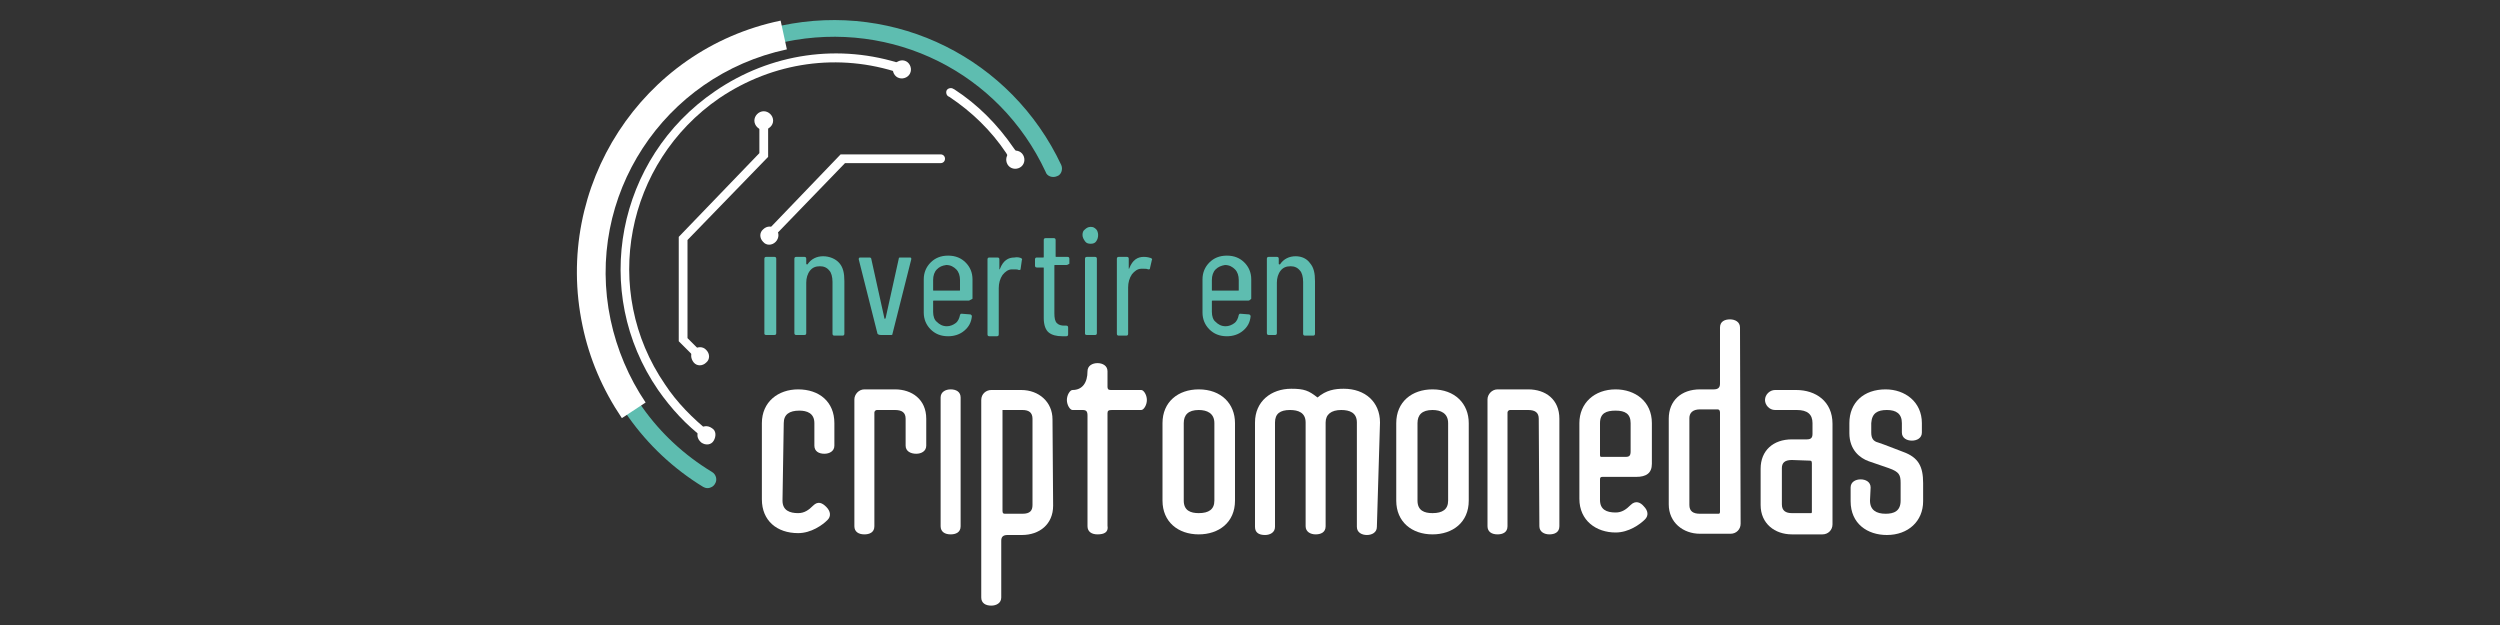 <?xml version="1.0" encoding="utf-8"?>
<!-- Generator: Adobe Illustrator 25.4.1, SVG Export Plug-In . SVG Version: 6.00 Build 0)  -->
<svg version="1.1" id="Capa_1" xmlns="http://www.w3.org/2000/svg" xmlns:xlink="http://www.w3.org/1999/xlink" x="0px" y="0px"
	 viewBox="0 0 400 100" style="enable-background:new 0 0 400 100;" xml:space="preserve">
<rect x="0" y="0" width="400" height="100" fill="#333333" stroke="none"/>
<style type="text/css">
	.st0{fill:#FFFFFF;}
	.st1{fill:#5EBDB0;}
</style>
<g id="Criptomonedas">
	<g>
		<g>
			<path class="st0" d="M125.2,80.1c0,1.6,1.2,2,2.5,2c1,0,1.7-0.5,2.4-1.2c0.8-0.8,1.5-0.4,2.1,0.2c0.7,0.7,0.8,1.5,0.2,2.1
				c-0.8,0.8-2.6,2.1-4.7,2.1c-3.4,0-5.8-2-5.8-5.4V67.7c0-3.4,2.6-5.4,5.8-5.4c3.4,0,5.8,2,5.8,5.4v3.6c0,0.9-0.8,1.3-1.6,1.3
				c-0.9,0-1.6-0.4-1.6-1.3v-3.6c0-1.6-1.2-2-2.4-2c-1.6,0-2.5,0.6-2.5,2L125.2,80.1L125.2,80.1z"/>
			<path class="st0" d="M136.7,63.9c0-0.8,0.7-1.6,1.6-1.6h4.9c2.7,0,5,1.6,5,4.7v4.3c0,0.9-0.8,1.3-1.6,1.3c-0.9,0-1.7-0.4-1.7-1.3
				V67c0-1-0.6-1.4-1.7-1.4c0,0-2.7,0-2.9,0s-0.4,0.2-0.4,0.4v18.2c0,1-0.8,1.3-1.6,1.3c-0.9,0-1.6-0.4-1.6-1.3V63.9L136.7,63.9z"/>
			<path class="st0" d="M153.7,84.2c0,1-0.8,1.3-1.6,1.3c-0.9,0-1.6-0.4-1.6-1.3V63.6c0-0.9,0.8-1.3,1.6-1.3c0.9,0,1.6,0.4,1.6,1.3
				V84.2z"/>
			<path class="st0" d="M168.5,80.9c0,3-2.2,4.7-5,4.7c-0.5,0-1.8,0-2.3,0c-0.7,0-1,0.3-1,0.9c0,0.7,0,9.1,0,9.1
				c0,0.9-0.8,1.3-1.6,1.3c-0.9,0-1.6-0.4-1.6-1.3V64c0-1,0.8-1.6,1.6-1.6h4.8c2.8,0,5,1.9,5,4.7L168.5,80.9L168.5,80.9z M165.2,67
				c0-1-0.6-1.4-1.6-1.4h-3.2c0,0,0,15.8,0,16.1c0,0.4,0.1,0.5,0.4,0.5s2.1,0,2.8,0c1.2,0,1.6-0.5,1.6-1.4V67z"/>
			<path class="st0" d="M175.6,85.5c-0.9,0-1.6-0.4-1.6-1.3V66.5c0-0.7-0.2-0.9-0.8-0.9h-1.6c-0.4,0-0.9-0.8-0.9-1.6
				c0-0.8,0.5-1.6,0.9-1.6c1.6,0,2.4-1.2,2.4-3c0-0.9,0.8-1.3,1.6-1.3s1.6,0.4,1.6,1.3v2.5c0,0.3,0.1,0.5,0.5,0.5h4.9
				c0.4,0,0.9,0.8,0.9,1.6s-0.5,1.6-0.9,1.6h-4.7c-0.5,0-0.7,0.1-0.7,0.5v18C177.4,85.2,176.6,85.5,175.6,85.5z"/>
			<path class="st0" d="M197.6,80.1c0,3.5-2.6,5.4-5.8,5.4c-3.3,0-5.8-2-5.8-5.4V67.7c0-3.4,2.5-5.4,5.8-5.4c3.6,0,5.8,2.3,5.8,5.4
				V80.1z M189.4,80.1c0,1.6,1.1,2,2.4,2c1.6,0,2.5-0.6,2.5-2V67.7c0-1.6-1.2-2.1-2.5-2.1c-1.7,0-2.4,0.8-2.4,2.1V80.1z"/>
			<path class="st0" d="M220.3,84.3c0,0.9-0.8,1.3-1.6,1.3s-1.6-0.4-1.6-1.3V67.6c0-1.6-1.2-2-2.5-2c-1.6,0-2.5,0.7-2.5,2v16.6
				c0,1-0.8,1.3-1.6,1.3s-1.6-0.4-1.6-1.3V67.6c0-1.6-1.2-2-2.5-2c-1.6,0-2.4,0.6-2.4,2v16.7c0,0.9-0.8,1.3-1.6,1.3
				c-1,0-1.6-0.4-1.6-1.3V67.6c0-3.4,2.6-5.4,5.8-5.4c2.1,0,2.8,0.3,4.2,1.4c1.4-1.2,2.8-1.4,4.2-1.4c3.4,0,5.8,2.1,5.8,5.4
				L220.3,84.3L220.3,84.3z"/>
			<path class="st0" d="M235,80.1c0,3.5-2.6,5.4-5.8,5.4c-3.3,0-5.8-2-5.8-5.4V67.7c0-3.4,2.5-5.4,5.8-5.4c3.6,0,5.8,2.3,5.8,5.4
				V80.1z M226.8,80.1c0,1.6,1.1,2,2.4,2c1.6,0,2.5-0.6,2.5-2V67.7c0-1.6-1.2-2.1-2.5-2.1c-1.7,0-2.4,0.8-2.4,2.1V80.1z"/>
			<path class="st0" d="M246.2,67c0-1-0.6-1.4-1.7-1.4c0,0-2.7,0-2.9,0s-0.4,0.2-0.4,0.4v18.2c0,1-0.8,1.3-1.6,1.3
				c-0.9,0-1.6-0.4-1.6-1.3V63.9c0-0.8,0.7-1.6,1.6-1.6h4.9c2.8,0,5,1.6,5,4.7v17.2c0,1-0.8,1.3-1.6,1.3s-1.6-0.4-1.6-1.3L246.2,67
				L246.2,67z"/>
			<path class="st0" d="M252.7,67.7c0-3.2,2.4-5.4,5.8-5.4c3.1,0,5.8,1.9,5.8,5.4v6.5c0,1.5-0.9,2.1-2.5,2.1c-1.3,0-4.3,0-5.4,0
				c-0.3,0-0.4,0.1-0.4,0.4s0,3.3,0,3.3c0,1.5,1,2,2.5,2c1,0,1.7-0.5,2.4-1.2c0.8-0.8,1.6-0.4,2.1,0.2c0.7,0.7,0.8,1.5,0.2,2.1
				c-0.8,0.8-2.6,2.1-4.7,2.1c-3.1,0-5.8-1.9-5.8-5.4V67.7z M260.9,72.2c0-0.7,0-4.5,0-4.5c0-1.5-0.9-2-2.4-2s-2.5,0.4-2.5,2
				c0,0,0,4.8,0,5.1c0,0.3,0.1,0.3,0.3,0.3c0.8,0,3.3,0,3.8,0C260.7,73.1,260.9,72.9,260.9,72.2z"/>
			<path class="st0" d="M278.5,83.8c0,0.9-0.7,1.6-1.6,1.6H272c-2.7,0-5-1.8-5-4.7V67c0-2.9,2-4.7,5-4.7c0.5,0,1.8,0,2.2,0
				c0.7,0,1-0.3,1-0.9c0-0.7,0-9,0-9c0-1,0.8-1.3,1.6-1.3s1.6,0.4,1.6,1.3L278.5,83.8L278.5,83.8z M270.3,80.8c0,1,0.6,1.4,1.7,1.4
				c0,0,2.9,0,3,0s0.2-0.1,0.2-0.3c0-1.9,0-15.5,0-15.9s-0.2-0.5-0.4-0.5c-0.3,0-2.1,0-2.8,0c-1.2,0-1.7,0.6-1.7,1.4L270.3,80.8
				L270.3,80.8z"/>
			<path class="st0" d="M286.7,85.5c-2.7,0-5-1.7-5-4.7V75c0-2.9,2-4.7,5-4.7h2.4c0.7,0,0.9-0.3,0.9-0.9c0-0.5,0-0.5,0-1.7
				c0-1.4-0.8-2.1-2.5-2.1H284c-0.9,0-1.6-0.8-1.6-1.6c0-0.9,0.8-1.6,1.6-1.6h3.4c3.1,0,5.8,1.8,5.8,5.4v16.1c0,0.9-0.7,1.6-1.6,1.6
				L286.7,85.5L286.7,85.5z M286.7,73.6c-1.2,0-1.6,0.5-1.6,1.3v5.8c0,1,0.6,1.4,1.6,1.4h3.1c0,0,0.1,0,0.1-0.2c0-1.2,0-7.6,0-7.8
				c0-0.4-0.2-0.4-0.4-0.4L286.7,73.6z"/>
			<path class="st0" d="M299.2,80.1c0,1.5,1,2.1,2.5,2.1c1.3,0,2.4-0.4,2.4-2.1c0,0,0-1.9,0-2.8c0-1.3-0.2-1.8-1.9-2.4
				c-0.6-0.2-2.6-0.9-3.2-1.1c-1.4-0.5-3.1-1.8-3.1-4.5c0-1.2,0-1.6,0-1.6c0-3.3,2.3-5.4,5.8-5.4c3.1,0,5.8,2,5.8,5.4v1.5
				c0,0.9-0.8,1.3-1.6,1.3s-1.6-0.4-1.6-1.3v-1.5c0-1.5-0.9-2.1-2.4-2.1s-2.4,0.5-2.5,2.1c0,0,0,0.6,0,1.5s0.3,1.4,1.1,1.6
				c1.2,0.4,2.4,0.9,4,1.5c2.5,0.9,3.2,2.4,3.2,5v2.9c0,3.2-2.4,5.4-5.8,5.4c-3.1,0-5.8-1.8-5.8-5.4V78c0-0.9,0.8-1.3,1.6-1.3
				s1.6,0.4,1.6,1.3L299.2,80.1L299.2,80.1z"/>
		</g>
		<path class="st1" d="M122.3,53.4v-12c0-0.2,0.1-0.3,0.3-0.3h1.3c0.2,0,0.3,0.1,0.3,0.3v11.9c0,0.2-0.1,0.3-0.3,0.3h-1.3
			C122.4,53.6,122.3,53.5,122.3,53.4z"/>
		<path class="st1" d="M134.3,42.1c0.6,0.7,0.8,1.6,0.8,2.9v8.4c0,0.2-0.1,0.3-0.3,0.3h-1.3c-0.2,0-0.3-0.1-0.3-0.3v-8.3
			c0-0.8-0.2-1.5-0.5-1.8c-0.4-0.5-0.9-0.7-1.5-0.7c-0.7,0-1.2,0.2-1.6,0.7c-0.4,0.5-0.6,1.2-0.6,1.9v8.1c0,0.2-0.1,0.3-0.3,0.3
			h-1.3c-0.2,0-0.3-0.1-0.3-0.3V41.4c0-0.2,0.1-0.3,0.3-0.3h1.3c0.2,0,0.3,0.1,0.3,0.3v0.8c0,0,0,0.1,0.1,0.1h0.1
			c0.6-0.9,1.5-1.3,2.5-1.3S133.7,41.4,134.3,42.1z"/>
		<path class="st1" d="M140.4,53.4l-3-11.9v-0.1c0-0.1,0.1-0.2,0.2-0.2h1.5c0.2,0,0.3,0.1,0.3,0.2l2.1,9.5c0,0.1,0,0.1,0.1,0.1
			s0,0,0.1-0.1l2.1-9.5c0-0.2,0.1-0.2,0.3-0.2h1.5c0.1,0,0.1,0,0.2,0.1c0,0.1,0,0.1,0,0.2l-3,11.9c0,0.2-0.1,0.2-0.3,0.2H141
			C140.6,53.6,140.5,53.5,140.4,53.4z"/>
		<path class="st1" d="M155,48.1h-5.6c-0.1,0-0.1,0-0.1,0.1v1.7c0,0.7,0.2,1.3,0.6,1.6c0.4,0.4,0.9,0.7,1.6,0.7c0.5,0,1-0.2,1.4-0.5
			s0.6-0.8,0.7-1.3c0.1-0.2,0.1-0.2,0.3-0.2l1.3,0.1c0.1,0,0.1,0,0.2,0.1c0.1,0.1,0.1,0.1,0.1,0.2c-0.1,1-0.5,1.7-1.2,2.3
			s-1.6,0.9-2.6,0.9c-1.2,0-2.1-0.4-2.8-1.1c-0.7-0.7-1.1-1.6-1.1-2.7v-5.3c0-1.1,0.4-2,1.1-2.7c0.7-0.7,1.6-1.1,2.8-1.1
			s2.1,0.4,2.8,1.1s1.1,1.6,1.1,2.7v3.1C155.2,48,155.1,48.1,155,48.1z M149.9,43.1c-0.4,0.4-0.6,1-0.6,1.7v1.6c0,0.1,0,0.1,0.1,0.1
			h4.1c0.1,0,0.1,0,0.1-0.1v-1.6c0-0.7-0.2-1.3-0.6-1.7c-0.4-0.4-0.9-0.7-1.6-0.7C150.7,42.5,150.3,42.7,149.9,43.1z"/>
		<path class="st1" d="M163.4,41.3c0.1,0.1,0.2,0.2,0.1,0.3l-0.2,1.4c0,0.2-0.1,0.2-0.3,0.2c-0.2-0.1-0.4-0.1-0.7-0.1
			c-0.2,0-0.3,0-0.4,0c-0.6,0-1.1,0.4-1.5,0.9c-0.4,0.6-0.6,1.3-0.6,2.1v7.4c0,0.2-0.1,0.3-0.3,0.3h-1.2c-0.2,0-0.3-0.1-0.3-0.3v-12
			c0-0.2,0.1-0.3,0.3-0.3h1.3c0.2,0,0.3,0.1,0.3,0.3V43c0,0.1,0,0.1,0,0.1s0.1,0,0.1-0.1c0.5-1.3,1.3-1.8,2.3-1.8
			C162.8,41.1,163.1,41.2,163.4,41.3z"/>
		<path class="st1" d="M170.6,42.4h-1.8c-0.1,0-0.1,0-0.1,0.1v7.6c0,0.8,0.1,1.3,0.4,1.6s0.7,0.4,1.2,0.4h0.3c0.2,0,0.3,0.1,0.3,0.3
			v1.1c0,0.2-0.1,0.3-0.3,0.3H170c-1,0-1.7-0.2-2.2-0.6c-0.5-0.4-0.8-1.2-0.8-2.3v-8c0-0.1,0-0.1-0.1-0.1h-1c-0.2,0-0.3-0.1-0.3-0.3
			v-1c0-0.2,0.1-0.3,0.3-0.3h1c0.1,0,0.1,0,0.1-0.1v-2.7c0-0.2,0.1-0.3,0.3-0.3h1.3c0.2,0,0.3,0.1,0.3,0.3V41c0,0.1,0,0.1,0.1,0.1
			h1.8c0.2,0,0.3,0.1,0.3,0.3v0.8C170.9,42.3,170.8,42.4,170.6,42.4z"/>
		<path class="st1" d="M173.6,38.6c-0.2-0.3-0.4-0.6-0.4-1s0.1-0.7,0.4-0.9c0.2-0.2,0.5-0.4,0.9-0.4s0.6,0.1,0.9,0.4
			c0.2,0.2,0.3,0.6,0.3,0.9c0,0.4-0.1,0.7-0.3,1s-0.5,0.4-0.9,0.4S173.8,38.9,173.6,38.6z M173.6,53.4v-12c0-0.2,0.1-0.3,0.3-0.3
			h1.3c0.2,0,0.3,0.1,0.3,0.3v11.9c0,0.2-0.1,0.3-0.3,0.3h-1.3C173.7,53.6,173.6,53.5,173.6,53.4z"/>
		<path class="st1" d="M184.2,41.3c0.1,0.1,0.2,0.2,0.1,0.3l-0.3,1.3c0,0.2-0.1,0.2-0.3,0.2c-0.2-0.1-0.4-0.1-0.7-0.1
			c-0.2,0-0.3,0-0.4,0c-0.6,0-1.1,0.4-1.5,0.9c-0.4,0.6-0.6,1.3-0.6,2.1v7.4c0,0.2-0.1,0.3-0.3,0.3H179c-0.2,0-0.3-0.1-0.3-0.3v-12
			c0-0.2,0.1-0.3,0.3-0.3h1.3c0.2,0,0.3,0.1,0.3,0.3v1.5c0,0.1,0,0.1,0,0.1s0.1,0,0.1-0.1c0.5-1.3,1.3-1.8,2.3-1.8
			C183.5,41.1,183.9,41.2,184.2,41.3z"/>
		<path class="st1" d="M199.7,48.1H194c-0.1,0-0.1,0-0.1,0.1v1.7c0,0.7,0.2,1.3,0.6,1.6c0.4,0.4,0.9,0.7,1.6,0.7
			c0.5,0,1-0.2,1.4-0.5s0.6-0.8,0.7-1.3c0.1-0.2,0.1-0.2,0.3-0.2l1.3,0.1c0.1,0,0.1,0,0.2,0.1c0.1,0.1,0.1,0.1,0.1,0.2
			c-0.1,1-0.5,1.7-1.2,2.3s-1.6,0.9-2.6,0.9c-1.2,0-2.1-0.4-2.8-1.1c-0.7-0.7-1.1-1.6-1.1-2.7v-5.3c0-1.1,0.4-2,1.1-2.7
			c0.7-0.7,1.6-1.1,2.8-1.1s2.1,0.4,2.8,1.1c0.7,0.7,1.1,1.6,1.1,2.7v3.1C200,48,199.9,48.1,199.7,48.1z M194.5,43.1
			c-0.4,0.4-0.6,1-0.6,1.7v1.6c0,0.1,0,0.1,0.1,0.1h4.1c0.1,0,0.1,0,0.1-0.1v-1.6c0-0.7-0.2-1.3-0.6-1.7c-0.4-0.4-0.9-0.7-1.6-0.7
			C195.4,42.5,194.9,42.7,194.5,43.1z"/>
		<path class="st1" d="M209.6,42.1c0.6,0.7,0.8,1.6,0.8,2.9v8.4c0,0.2-0.1,0.3-0.3,0.3h-1.3c-0.2,0-0.3-0.1-0.3-0.3v-8.3
			c0-0.8-0.2-1.5-0.5-1.8c-0.4-0.5-0.9-0.7-1.5-0.7c-0.7,0-1.2,0.2-1.6,0.7c-0.4,0.5-0.6,1.2-0.6,1.9v8.1c0,0.2-0.1,0.3-0.3,0.3h-1
			c-0.2,0-0.3-0.1-0.3-0.3V41.4c0-0.2,0.1-0.3,0.3-0.3h1.3c0.2,0,0.3,0.1,0.3,0.3v0.8c0,0,0,0.1,0.1,0.1h0.1
			c0.6-0.9,1.5-1.3,2.5-1.3S209.1,41.4,209.6,42.1z"/>
		<g>
			<g>
				<g>
					<path class="st0" d="M162.6,26.4c-0.2,0-0.5-0.1-0.6-0.3c-0.3-0.5-0.7-1-1-1.6c-2.4-3.6-5.5-6.6-9.1-9l-0.2-0.1
						c-0.3-0.2-0.4-0.7-0.2-1s0.7-0.4,1-0.2l0.2,0.1c3.7,2.4,6.9,5.6,9.5,9.4c0.4,0.5,0.7,1.1,1,1.6c0.2,0.3,0.1,0.8-0.2,1
						C162.8,26.4,162.7,26.4,162.6,26.4z"/>
				</g>
				<g>
					<g>
						<path class="st0" d="M163.7,24.8c0.4,0.7,0.2,1.6-0.5,2s-1.6,0.2-2-0.5s-0.2-1.6,0.5-2S163.3,24.1,163.7,24.8z"/>
					</g>
				</g>
			</g>
		</g>
		<g>
			<g>
				<g>
					<path class="st0" d="M112.7,70.2c-2.9-2.2-5.3-4.8-7.4-7.8c-10.8-15.7-6.6-37.1,9.1-47.8c8.9-6.1,19.9-7.7,30.1-4.3l-0.5,1.4
						c-9.8-3.3-20.3-1.8-28.9,4c-15,10.3-19,30.8-8.7,45.8c1.9,2.9,4.4,5.4,7.1,7.6L112.7,70.2z"/>
				</g>
				<g>
					<g>
						<path class="st0" d="M144.7,9.7c0.8,0.2,1.2,1.1,1,1.8c-0.2,0.8-1.1,1.2-1.8,1c-0.8-0.2-1.2-1.1-1-1.8S144,9.5,144.7,9.7z"/>
					</g>
				</g>
				<g>
					<g>
						<path class="st0" d="M112.2,70.8c0.7,0.5,1.6,0.4,2-0.3s0.4-1.6-0.3-2c-0.7-0.5-1.6-0.4-2,0.3
							C111.4,69.4,111.5,70.2,112.2,70.8z"/>
					</g>
				</g>
			</g>
		</g>
		<g>
			<g>
				<path class="st1" d="M113.2,78.1c-0.3,0-0.5-0.1-0.7-0.2C103,72.1,96.3,62.6,94,51.8c-4.6-21.7,9.3-43.1,31-47.7
					c18.4-3.9,36.8,5.3,44.8,22.3c0.3,0.7,0,1.6-0.7,1.8c-0.7,0.3-1.6,0-1.8-0.7c-7.4-15.9-24.5-24.4-41.7-20.8
					C105.5,11.1,92.5,31,96.8,51.3c2.1,10.2,8.2,18.8,17.1,24.2c0.7,0.4,0.9,1.3,0.5,1.9C114.2,77.8,113.7,78.1,113.2,78.1z"/>
			</g>
		</g>
		<g>
			<g>
				<g>
					<path class="st0" d="M99.5,66.9c-3.1-4.6-5.2-9.5-6.3-14.8c-4.7-22.3,9.5-44.2,31.7-48.8l1,4.6c-19.7,4.2-32.4,23.5-28.2,43.3
						c1,4.7,2.9,9.2,5.6,13.2L99.5,66.9z"/>
				</g>
			</g>
		</g>
		<g>
			<g>
				<g>
					<path class="st0" d="M112,57.7c-0.2,0-0.4-0.1-0.5-0.2l-2.9-2.9V37.9l12.9-13.4v-5.2c0-0.4,0.3-0.7,0.7-0.7s0.7,0.3,0.7,0.7
						v5.8L110,38.4v15.7l2.5,2.5c0.3,0.3,0.3,0.7,0,1C112.4,57.7,112.2,57.7,112,57.7z"/>
				</g>
				<g>
					<g>
						<path class="st0" d="M113,56c0.6,0.6,0.6,1.5,0,2c-0.6,0.6-1.5,0.6-2,0s-0.6-1.5,0-2C111.5,55.4,112.5,55.4,113,56z"/>
					</g>
				</g>
				<g>
					<g>
						<path class="st0" d="M123.7,19.3c0-0.8-0.7-1.5-1.5-1.5s-1.5,0.7-1.5,1.5s0.7,1.5,1.5,1.5C123,20.7,123.7,20.1,123.7,19.3z"/>
					</g>
				</g>
			</g>
		</g>
		<g>
			<g>
				<g>
					<path class="st0" d="M122.9,38.5c-0.2,0-0.4-0.1-0.5-0.2c-0.3-0.3-0.3-0.7,0-1l12.1-12.6h16c0.4,0,0.7,0.3,0.7,0.7
						c0,0.4-0.3,0.7-0.7,0.7h-15.3l-11.7,12.1C123.3,38.4,123.1,38.5,122.9,38.5z"/>
				</g>
				<g>
					<g>
						<path class="st0" d="M124.1,38.7c-0.6,0.6-1.5,0.6-2,0c-0.6-0.6-0.6-1.5,0-2c0.6-0.6,1.5-0.6,2,0
							C124.7,37.1,124.7,38.1,124.1,38.7z"/>
					</g>
				</g>
			</g>
		</g>
	</g>
</g>
</svg>
